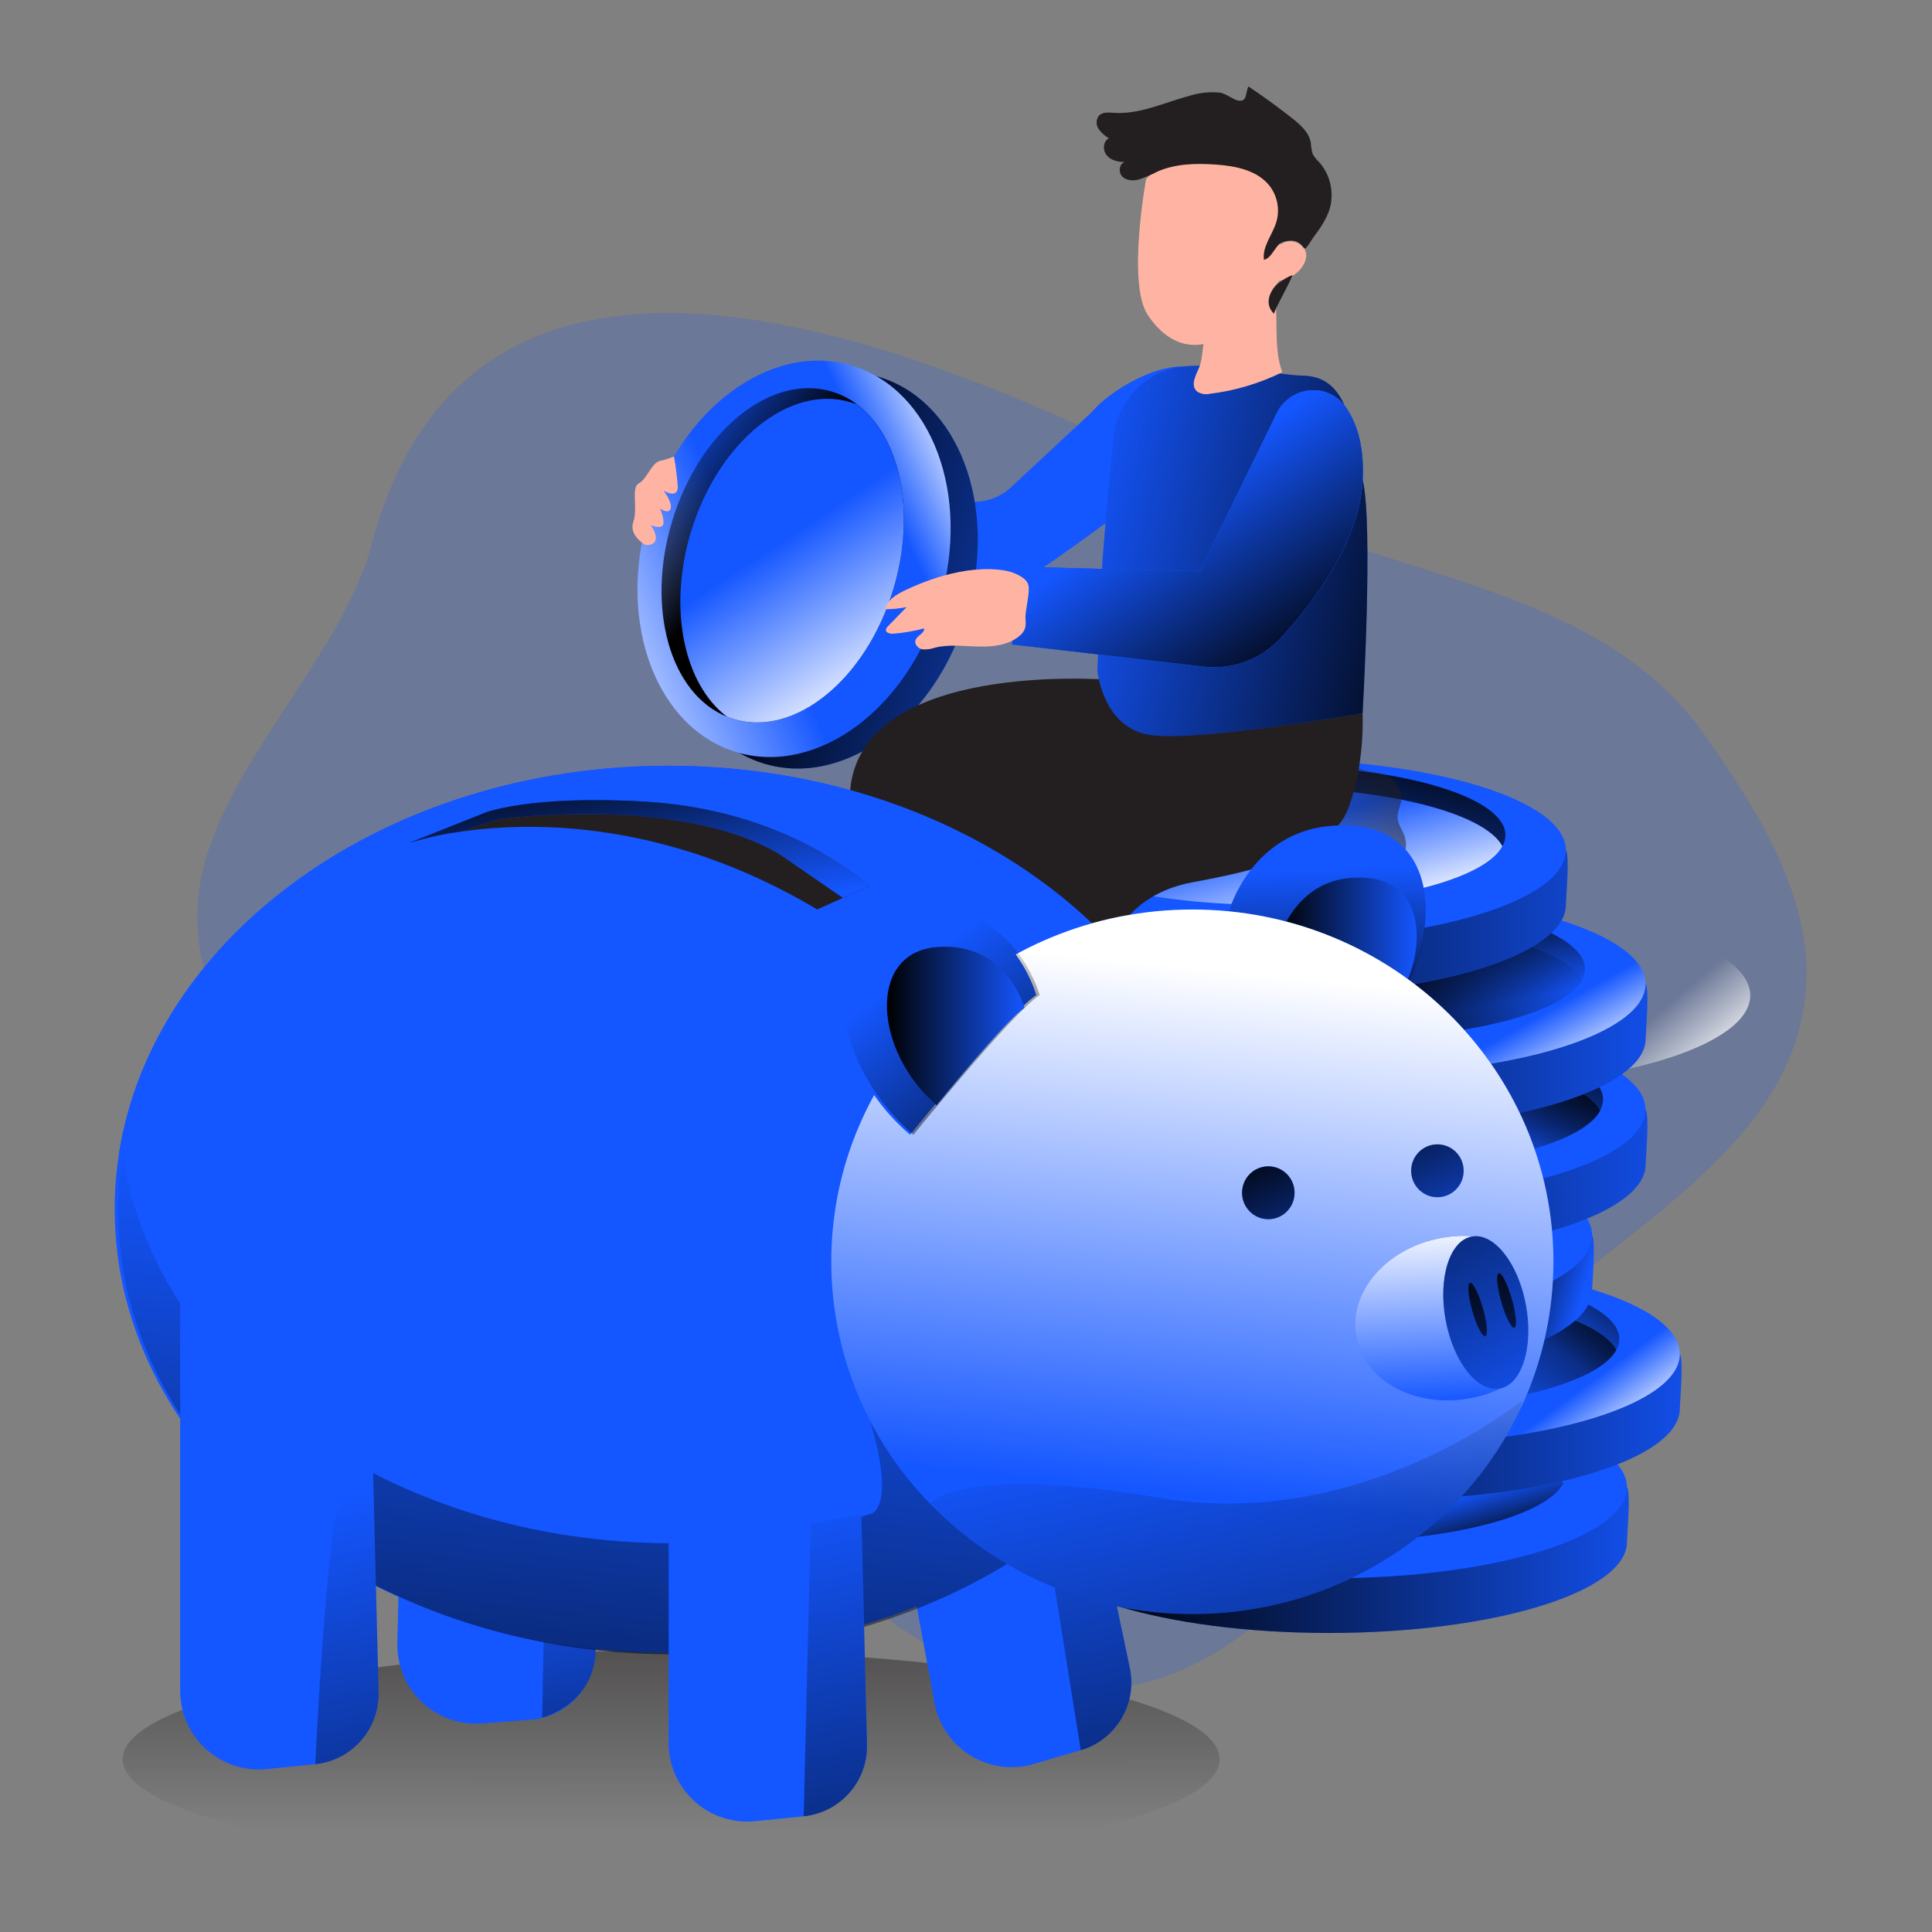 <svg width="500" height="500" viewBox="0 0 500 500" fill="none" xmlns="http://www.w3.org/2000/svg">
<rect x="0" y="0" width="500" height="500" fill="#808080" stroke="none"/>
<path opacity="0.18" d="M96.27 140.67C88.55 169.79 57.72 197.9 52.01 227.47C46.68 254.87 64.71 281.8 86.6 299.11C108.5 316.43 134.73 327.63 156.35 345.32C177.67 362.8 193.6 385.91 213.37 405.12C233.14 424.34 259.25 440.21 286.66 437.27C333.9 432.19 356.88 378.69 391.02 345.64C419.77 317.84 463.45 297.04 467.27 257.21C469.59 233.1 455.48 210.79 441.68 190.9C414.8 152.1 362.9 150.14 319.8 129.59C276 108.72 126.78 25.6 96.26 140.67H96.27Z" fill="#1456FF"/>
<path d="M282.55 106.69L261.65 126.14C258.76 128.84 254.86 130.18 250.92 129.83L214.69 126.62L212.43 148.95C212.43 148.95 253.03 155.29 258.83 153.58C264.62 151.87 300.48 124.69 300.48 124.69L305.77 94.88C298.16 94.85 287.23 101.18 282.55 106.68V106.69Z" fill="#1456FF"/>
<path d="M282.55 106.69L261.65 126.14C258.76 128.84 254.86 130.18 250.92 129.83L214.69 126.62L212.43 148.95C212.43 148.95 253.03 155.29 258.83 153.58C264.62 151.87 300.48 124.69 300.48 124.69L305.77 94.88C298.16 94.85 287.23 101.18 282.55 106.68V106.69Z" fill="#1456FF"/>
<path d="M421.06 399.04C421.06 412.05 386.54 422.61 343.96 422.61C301.38 422.61 266.86 412.05 266.86 399.04C266.86 397.79 266.25 386.09 266.86 384.89C272.62 373.61 305.48 375.46 343.96 375.46C382.44 375.46 413.87 374.15 421.06 384.89C422.09 386.43 421.06 397.41 421.06 399.04Z" fill="#1456FF"/>
<path d="M421.06 399.04C421.06 412.05 386.54 422.61 343.96 422.61C301.38 422.61 266.86 412.05 266.86 399.04C266.86 397.79 266.25 386.09 266.86 384.89C272.62 373.61 305.48 375.46 343.96 375.46C382.44 375.46 413.87 374.15 421.06 384.89C422.09 386.43 421.06 397.41 421.06 399.04Z" fill="url(#paint0_linear_611_22)"/>
<path d="M343.95 408.46C386.531 408.46 421.05 397.907 421.05 384.89C421.05 371.872 386.531 361.32 343.95 361.32C301.369 361.32 266.85 371.872 266.85 384.89C266.85 397.907 301.369 408.46 343.95 408.46Z" fill="#1456FF"/>
<path d="M404.61 383.87C399.98 392.47 374.57 399.03 343.95 399.03C313.33 399.03 287.95 392.47 283.29 383.87C287.92 375.27 313.33 368.69 343.95 368.69C374.57 368.69 399.96 375.27 404.61 383.87Z" fill="#1456FF"/>
<path d="M404.61 383.87C399.98 392.47 374.57 399.03 343.95 399.03C313.33 399.03 287.95 392.47 283.29 383.87C287.92 375.27 313.33 368.69 343.95 368.69C374.57 368.69 399.96 375.27 404.61 383.87Z" fill="url(#paint1_linear_611_22)"/>
<path d="M434.74 364.55C434.74 377.57 400.22 388.12 357.64 388.12C315.06 388.12 280.54 377.57 280.54 364.55C280.54 363.3 279.93 351.6 280.54 350.4C286.3 339.12 319.16 340.98 357.64 340.98C396.12 340.98 427.55 339.67 434.74 350.4C435.77 351.94 434.74 362.96 434.74 364.55Z" fill="#1456FF"/>
<path d="M434.74 364.55C434.74 377.57 400.22 388.12 357.64 388.12C315.06 388.12 280.54 377.57 280.54 364.55C280.54 363.3 279.93 351.6 280.54 350.4C286.3 339.12 319.16 340.98 357.64 340.98C396.12 340.98 427.55 339.67 434.74 350.4C435.77 351.94 434.74 362.96 434.74 364.55Z" fill="url(#paint2_linear_611_22)"/>
<path d="M357.64 373.97C400.221 373.97 434.74 363.417 434.74 350.4C434.74 337.383 400.221 326.83 357.64 326.83C315.059 326.83 280.54 337.383 280.54 350.4C280.54 363.417 315.059 373.97 357.64 373.97Z" fill="#1456FF"/>
<path d="M357.64 373.97C400.221 373.97 434.74 363.417 434.74 350.4C434.74 337.383 400.221 326.83 357.64 326.83C315.059 326.83 280.54 337.383 280.54 350.4C280.54 363.417 315.059 373.97 357.64 373.97Z" fill="url(#paint3_linear_611_22)"/>
<path d="M419.05 346.54C419.04 347.54 418.77 348.52 418.28 349.38C413.65 357.98 388.24 364.55 357.61 364.55C326.98 364.55 301.61 357.98 296.96 349.38C296.47 348.51 296.2 347.54 296.19 346.54C296.19 336.58 323.69 328.51 357.6 328.51C391.51 328.51 419.06 336.58 419.06 346.54H419.05Z" fill="url(#paint4_linear_611_22)"/>
<path d="M418.3 349.38C413.67 357.98 388.26 364.55 357.63 364.55C327 364.55 301.63 357.98 296.98 349.38C301.61 340.78 327.02 334.21 357.63 334.21C388.24 334.21 413.65 340.78 418.3 349.38Z" fill="url(#paint5_linear_611_22)"/>
<path d="M412.04 333.91C412.04 346.93 377.52 357.48 334.94 357.48C292.36 357.48 257.84 346.93 257.84 333.91C257.84 332.67 257.23 320.96 257.84 319.77C263.6 308.49 296.46 310.34 334.94 310.34C373.42 310.34 404.85 309.03 412.04 319.77C413.07 321.3 412.04 332.28 412.04 333.91Z" fill="#1456FF"/>
<path d="M412.04 333.91C412.04 346.93 377.52 357.48 334.94 357.48C292.36 357.48 257.84 346.93 257.84 333.91C257.84 332.67 257.23 320.96 257.84 319.77C263.6 308.49 296.46 310.34 334.94 310.34C373.42 310.34 404.85 309.03 412.04 319.77C413.07 321.3 412.04 332.28 412.04 333.91Z" fill="url(#paint6_linear_611_22)"/>
<path d="M334.95 343.33C377.531 343.33 412.05 332.777 412.05 319.76C412.05 306.743 377.531 296.19 334.95 296.19C292.369 296.19 257.85 306.743 257.85 319.76C257.85 332.777 292.369 343.33 334.95 343.33Z" fill="#1456FF"/>
<path d="M425.9 301.34C425.9 314.35 391.38 324.91 348.8 324.91C306.22 324.91 271.7 314.35 271.7 301.34C271.7 300.09 271.09 288.39 271.7 287.19C277.46 275.91 310.32 277.77 348.8 277.77C387.28 277.77 418.71 276.46 425.9 287.19C426.9 288.73 425.9 299.71 425.9 301.34Z" fill="#1456FF"/>
<path d="M425.9 301.34C425.9 314.35 391.38 324.91 348.8 324.91C306.22 324.91 271.7 314.35 271.7 301.34C271.7 300.09 271.09 288.39 271.7 287.19C277.46 275.91 310.32 277.77 348.8 277.77C387.28 277.77 418.71 276.46 425.9 287.19C426.9 288.73 425.9 299.71 425.9 301.34Z" fill="url(#paint7_linear_611_22)"/>
<path d="M348.76 310.76C391.341 310.76 425.86 300.207 425.86 287.19C425.86 274.173 391.341 263.62 348.76 263.62C306.179 263.62 271.66 274.173 271.66 287.19C271.66 300.207 306.179 310.76 348.76 310.76Z" fill="#1456FF"/>
<path d="M375.86 281.17C418.441 281.17 452.96 270.617 452.96 257.6C452.96 244.582 418.441 234.03 375.86 234.03C333.279 234.03 298.76 244.582 298.76 257.6C298.76 270.617 333.279 281.17 375.86 281.17Z" fill="url(#paint8_linear_611_22)"/>
<path d="M414.86 284.56C414.85 285.56 414.58 286.54 414.09 287.41C409.46 296.01 384.05 302.58 353.43 302.58C322.81 302.58 297.47 296.01 292.83 287.41C292.34 286.54 292.07 285.56 292.06 284.56C292.06 274.61 319.56 266.54 353.48 266.54C387.4 266.54 414.87 274.6 414.87 284.56H414.86Z" fill="url(#paint9_linear_611_22)"/>
<path d="M414.13 287.48C409.5 296.08 384.09 302.65 353.47 302.65C322.85 302.65 297.46 296.08 292.82 287.48C297.45 278.88 322.86 272.31 353.48 272.31C384.1 272.31 409.44 278.88 414.13 287.48Z" fill="url(#paint10_linear_611_22)"/>
<path d="M425.9 268.78C425.9 281.79 391.38 292.35 348.8 292.35C306.22 292.35 271.7 281.79 271.7 268.78C271.7 267.53 271.09 255.83 271.7 254.63C277.46 243.35 310.32 245.21 348.8 245.21C387.28 245.21 418.71 243.89 425.9 254.63C426.9 256.17 425.9 267.19 425.9 268.78Z" fill="#1456FF"/>
<path d="M425.9 268.78C425.9 281.79 391.38 292.35 348.8 292.35C306.22 292.35 271.7 281.79 271.7 268.78C271.7 267.53 271.09 255.83 271.7 254.63C277.46 243.35 310.32 245.21 348.8 245.21C387.28 245.21 418.71 243.89 425.9 254.63C426.9 256.17 425.9 267.19 425.9 268.78Z" fill="url(#paint11_linear_611_22)"/>
<path d="M348.76 278.2C391.341 278.2 425.86 267.647 425.86 254.63C425.86 241.613 391.341 231.06 348.76 231.06C306.179 231.06 271.66 241.613 271.66 254.63C271.66 267.647 306.179 278.2 348.76 278.2Z" fill="#1456FF"/>
<path d="M348.76 278.2C391.341 278.2 425.86 267.647 425.86 254.63C425.86 241.613 391.341 231.06 348.76 231.06C306.179 231.06 271.66 241.613 271.66 254.63C271.66 267.647 306.179 278.2 348.76 278.2Z" fill="url(#paint12_linear_611_22)"/>
<path d="M410.15 250.76C410.14 251.76 409.87 252.74 409.38 253.61C404.75 262.21 379.34 268.77 348.72 268.77C318.1 268.77 292.76 262.21 288.12 253.61C287.63 252.74 287.36 251.76 287.35 250.76C287.35 240.8 314.85 232.74 348.77 232.74C382.69 232.74 410.16 240.8 410.16 250.76H410.15Z" fill="url(#paint13_linear_611_22)"/>
<path d="M409.42 253.61C404.79 262.21 379.38 268.77 348.76 268.77C318.14 268.77 292.75 262.21 288.11 253.61C292.74 245.01 318.15 238.43 348.77 238.43C379.39 238.43 404.73 245.01 409.42 253.61Z" fill="url(#paint14_linear_611_22)"/>
<path d="M405.25 234.18C405.25 247.19 370.73 257.75 328.15 257.75C285.57 257.75 251.05 247.19 251.05 234.18C251.05 232.93 250.44 221.23 251.05 220.03C256.81 208.75 289.67 210.6 328.15 210.6C366.63 210.6 398.06 209.29 405.25 220.03C406.28 221.57 405.25 232.55 405.25 234.18Z" fill="#1456FF"/>
<path d="M405.25 234.18C405.25 247.19 370.73 257.75 328.15 257.75C285.57 257.75 251.05 247.19 251.05 234.18C251.05 232.93 250.44 221.23 251.05 220.03C256.81 208.75 289.67 210.6 328.15 210.6C366.63 210.6 398.06 209.29 405.25 220.03C406.28 221.57 405.25 232.55 405.25 234.18Z" fill="url(#paint15_linear_611_22)"/>
<path d="M328.15 243.6C370.731 243.6 405.25 233.047 405.25 220.03C405.25 207.013 370.731 196.46 328.15 196.46C285.569 196.46 251.05 207.013 251.05 220.03C251.05 233.047 285.569 243.6 328.15 243.6Z" fill="#1456FF"/>
<path d="M389.6 216.16C389.59 217.16 389.32 218.14 388.83 219.01C384.2 227.61 358.79 234.17 328.17 234.17C297.55 234.17 272.17 227.61 267.51 219.01C267.02 218.14 266.75 217.16 266.74 216.16C266.74 206.2 294.24 198.14 328.16 198.14C362.08 198.14 389.61 206.17 389.61 216.16H389.6Z" fill="url(#paint16_linear_611_22)"/>
<path d="M388.82 219.01C384.19 227.61 358.78 234.17 328.16 234.17C297.54 234.17 272.16 227.61 267.5 219.01C272.13 210.41 297.54 203.83 328.16 203.83C358.78 203.83 384.19 210.41 388.82 219.01Z" fill="#1456FF"/>
<path d="M388.82 219.01C384.19 227.61 358.78 234.17 328.16 234.17C297.54 234.17 272.16 227.61 267.5 219.01C272.13 210.41 297.54 203.83 328.16 203.83C358.78 203.83 384.19 210.41 388.82 219.01Z" fill="url(#paint17_linear_611_22)"/>
<path d="M358.57 200.55C360.99 201.75 362.96 204.28 362.67 206.98C362.51 208.52 361.61 210 361.68 211.57C361.74 213.26 362.9 214.7 363.46 216.29C364.77 219.98 362.69 224.25 359.39 226.39C357.7 227.41 355.88 228.21 353.98 228.75C343.74 232.04 333.16 234.15 322.44 235.01C316.76 235.47 310.99 235.58 305.49 237.09C301.99 238.05 298.65 239.55 295.15 240.52C294.3 240.82 293.39 240.91 292.5 240.77C290.74 240.36 289.7 238.34 289.9 236.53C290.22 234.73 291.14 233.09 292.53 231.9C295.36 229.14 299.03 227.47 302.35 225.3C306.6 222.53 310.26 218.97 314.14 215.69C317.52 212.83 321.09 210.18 324.64 207.53C328.99 204.29 333.38 201.02 338.26 198.65C343.13 196.28 351.99 197.88 351.14 197.88C351.36 199.92 356.86 199.7 358.58 200.57L358.57 200.55Z" fill="url(#paint18_linear_611_22)"/>
<path d="M183.43 132.03C181.3 133.06 179.02 134.49 178.52 136.82C180.38 136.83 182.24 136.64 184.06 136.26L179.22 141.26C178.92 141.49 178.73 141.83 178.67 142.2C178.67 143.01 179.77 143.25 180.58 143.18C183.28 142.97 185.95 142.51 188.56 141.81C188.75 143.08 186.79 143.59 186.36 144.81C185.97 145.88 187.01 147.01 188.11 147.23C189.24 147.32 190.37 147.17 191.44 146.78C195.06 145.91 198.85 146.42 202.58 146.52C206.3 146.62 210.3 146.19 213.18 143.81C213.85 143.3 214.37 142.62 214.68 141.84C214.88 141.03 214.92 140.19 214.8 139.37C214.65 137.05 216.21 132.19 215.44 130.26C214.71 128.44 211.39 127.17 209.66 126.88C199.01 125.1 187.35 130.19 183.44 132.05L183.43 132.03Z" fill="#FFB4A3"/>
<path d="M250.312 158.58C258.384 130.903 248.058 103.547 227.248 97.478C206.438 91.408 183.024 108.924 174.952 136.6C166.88 164.276 177.206 191.632 198.016 197.702C218.826 203.771 242.24 186.256 250.312 158.58Z" fill="#1456FF"/>
<path d="M250.312 158.58C258.384 130.903 248.058 103.547 227.248 97.478C206.438 91.408 183.024 108.924 174.952 136.6C166.88 164.276 177.206 191.632 198.016 197.702C218.826 203.771 242.24 186.256 250.312 158.58Z" fill="url(#paint19_linear_611_22)"/>
<path d="M243.211 155.774C251.385 128.127 241.125 100.723 220.295 94.565C199.464 88.407 175.952 105.826 167.779 133.473C159.605 161.119 169.866 188.523 190.696 194.681C211.526 200.84 235.038 183.42 243.211 155.774Z" fill="#1456FF"/>
<path d="M243.211 155.774C251.385 128.127 241.125 100.723 220.295 94.565C199.464 88.407 175.952 105.826 167.779 133.473C159.605 161.119 169.866 188.523 190.696 194.681C211.526 200.84 235.038 183.42 243.211 155.774Z" fill="url(#paint20_linear_611_22)"/>
<path d="M243.211 155.774C251.385 128.127 241.125 100.723 220.295 94.565C199.464 88.407 175.952 105.826 167.779 133.473C159.605 161.119 169.866 188.523 190.696 194.681C211.526 200.84 235.038 183.42 243.211 155.774Z" fill="url(#paint21_linear_611_22)"/>
<path d="M231.2 152.45C224.16 175.85 205.62 190.9 189.8 186.06C189.24 185.89 188.7 185.7 188.16 185.49C173.49 179.61 167.14 157.52 173.92 134.96C180.96 111.57 199.5 96.52 215.32 101.35C217.67 102.07 219.87 103.2 221.83 104.68C232.95 113.07 237.18 132.58 231.2 152.45Z" fill="url(#paint22_linear_611_22)"/>
<path d="M231.2 152.45C224.16 175.85 205.62 190.9 189.8 186.06C189.24 185.89 188.7 185.7 188.16 185.49C177.05 177.1 172.81 157.59 178.79 137.72C185.84 114.33 204.37 99.27 220.19 104.11C220.75 104.28 221.29 104.47 221.83 104.68C232.95 113.07 237.18 132.58 231.2 152.45Z" fill="#1456FF"/>
<path d="M231.2 152.45C224.16 175.85 205.62 190.9 189.8 186.06C189.24 185.89 188.7 185.7 188.16 185.49C177.05 177.1 172.81 157.59 178.79 137.72C185.84 114.33 204.37 99.27 220.19 104.11C220.75 104.28 221.29 104.47 221.83 104.68C232.95 113.07 237.18 132.58 231.2 152.45Z" fill="url(#paint23_linear_611_22)"/>
<path d="M174.42 118.13C174.87 120.63 175.19 123.16 175.39 125.69C175.63 129.41 171.71 126.96 171.71 126.96C171.71 126.96 174.03 129.93 173.56 131.59C173.09 133.25 170.79 131.59 170.79 131.59C170.79 131.59 171.93 134.05 171.66 135.6C171.39 137.15 168.33 135.89 168.33 135.89C168.33 135.89 170.01 137.87 169.67 139.64C169.34 141.42 166.99 141.01 166.99 141.01C166.99 141.01 162.66 138.57 163.9 135.08C165.14 131.59 163.26 126.15 165.31 125.12C167.36 124.09 168.66 119.71 170.84 119.26C172.07 119.01 173.27 118.63 174.42 118.13Z" fill="#FFB4A3"/>
<path d="M287.35 175.95C287.35 175.95 221.81 170.44 219.95 205.44L214.96 213.62L251.04 234.18C251.04 234.18 248.04 225.58 256.25 221.39C264.47 217.2 297.63 215.16 302.77 205.44C307.91 195.72 287.34 175.95 287.34 175.95H287.35Z" fill="#231F20"/>
<path d="M298.67 184.59C298.67 184.59 256.75 201.1 253.18 219.01C249.61 236.91 251.05 234.19 251.05 234.19L266.5 245.1L289.14 241.28C289.14 241.28 293.77 231.07 308.56 228.34C323.34 225.61 344.3 221.13 348.84 209.45C353.37 197.76 352.62 184.6 352.62 184.6H298.68L298.67 184.59Z" fill="#231F20"/>
<path d="M285.28 145.51L284 173.46C284 173.46 285.31 188.73 298.15 190.28C310.99 191.83 352.64 184.58 352.64 184.58C352.64 184.58 355.47 135.43 352.64 124.17C349.81 112.91 349.86 97.48 337.27 97.22C330.96 97.09 314.45 93.71 305.77 94.9C296.43 96.18 289.18 103.68 288.21 113.06C287.35 121.14 286.3 132.13 285.29 145.51H285.28Z" fill="#1456FF"/>
<path d="M285.28 145.51L284 173.46C284 173.46 285.31 188.73 298.15 190.28C310.99 191.83 352.64 184.58 352.64 184.58C352.64 184.58 355.47 135.43 352.64 124.17C349.81 112.91 349.86 97.48 337.27 97.22C330.96 97.09 314.45 93.71 305.77 94.9C296.43 96.18 289.18 103.68 288.21 113.06C287.35 121.14 286.3 132.13 285.29 145.51H285.28Z" fill="url(#paint24_linear_611_22)"/>
<path d="M330.43 106.92C333.87 99.87 343.64 98.86 348.19 105.24C351.04 109.25 353.1 115.23 352.65 124.17C351.83 140.27 340 155.84 331.54 165.03C326.68 170.33 319.66 173.12 312.49 172.62L261.92 166.78L264.24 146.7L310.48 147.86L330.44 106.92H330.43Z" fill="#1456FF"/>
<path d="M330.43 106.92C333.87 99.87 343.64 98.86 348.19 105.24C351.04 109.25 353.1 115.23 352.65 124.17C351.83 140.27 340 155.84 331.54 165.03C326.68 170.33 319.66 173.12 312.49 172.62L261.92 166.78L264.24 146.7L310.48 147.86L330.44 106.92H330.43Z" fill="#1456FF"/>
<path d="M330.43 106.92C333.87 99.87 343.64 98.86 348.19 105.24C351.04 109.25 353.1 115.23 352.65 124.17C351.83 140.27 340 155.84 331.54 165.03C326.68 170.33 319.66 173.12 312.49 172.62L261.92 166.78L264.24 146.7L310.48 147.86L330.44 106.92H330.43Z" fill="#1456FF"/>
<path d="M330.43 106.92C333.87 99.87 343.64 98.86 348.19 105.24C351.04 109.25 353.1 115.23 352.65 124.17C351.83 140.27 340 155.84 331.54 165.03C326.68 170.33 319.66 173.12 312.49 172.62L261.92 166.78L264.24 146.7L310.48 147.86L330.44 106.92H330.43Z" fill="url(#paint25_linear_611_22)"/>
<path d="M234 152.88C231.87 153.91 229.6 155.34 229.09 157.67C230.95 157.68 232.81 157.49 234.63 157.11L229.81 162.07C229.52 162.31 229.33 162.65 229.27 163.02C229.27 163.79 230.37 164.06 231.17 164C233.87 163.79 236.54 163.33 239.15 162.63C239.34 163.9 237.38 164.41 236.95 165.63C236.56 166.7 237.6 167.83 238.7 168.05C239.83 168.13 240.96 167.98 242.03 167.6C245.65 166.72 249.44 167.24 253.17 167.33C256.89 167.42 260.89 167.01 263.78 164.62C264.45 164.12 264.97 163.43 265.27 162.65C265.47 161.84 265.51 161 265.39 160.18C265.24 157.86 266.8 153 266.03 151.07C265.31 149.25 261.98 147.98 260.25 147.69C249.58 145.84 237.92 150.97 234.01 152.89L234 152.88Z" fill="#FFB4A3"/>
<path d="M310 101.46C310.95 101.99 312.07 102.15 313.14 101.91C319.64 101.11 325.97 99.22 331.85 96.33C329.76 90.61 330.65 84.29 330.14 78.21C329.96 76.17 329.37 73.82 327.54 72.98C326.19 72.37 324.61 72.8 323.25 73.39C317.76 75.91 313.65 80.71 312 86.52C311.23 89.07 311.33 91.76 310.63 94.32C310.04 96.3 307.55 99.7 309.99 101.46H310Z" fill="#FFB4A3"/>
<path d="M296.61 46.34C296.61 46.34 291.64 73.31 297.02 81.47C302.4 89.63 310.15 91.77 317.87 86.03C322.84 82.18 327.28 77.69 331.06 72.67C331.06 72.67 335.95 71.99 337.69 67.8C339.43 63.61 334.5 61.28 331.85 63.03C329.2 64.78 336.72 51.39 333.45 49.83C330.18 48.27 314.37 25.19 296.61 46.35V46.34Z" fill="#FFB4A3"/>
<path d="M315.72 23.96C313.08 23.71 310.41 23.99 307.88 24.78C301.36 26.53 294.97 29.66 288.24 29.2C286.91 29.11 285.38 28.95 284.44 29.9C283.64 30.89 283.58 32.28 284.29 33.33C284.99 34.34 285.91 35.18 286.99 35.79C285.45 36.52 285.32 38.93 286.44 40.23C287.56 41.54 289.42 41.94 291.14 41.93C289.64 42.27 289.36 44.58 290.44 45.68C291.52 46.78 293.28 46.85 294.77 46.45C296.47 45.87 298.12 45.17 299.71 44.33C304.34 42.35 309.52 42.24 314.53 42.58C319.77 42.94 325.54 44.06 328.7 48.27C330.63 50.9 331.23 54.27 330.33 57.41C329.33 60.76 326.62 63.78 327.11 67.25C329.43 66.69 330.01 63.03 332.37 62.51C334.23 62.09 335.84 61.95 337.44 64.2C337.93 64.88 339.25 62.31 339.76 61.64C341.54 59.23 343.34 56.75 344.17 53.87C345.31 49.66 344.25 45.16 341.35 41.91C340.69 41.31 340.13 40.59 339.7 39.8C339.45 38.89 339.3 37.96 339.26 37.01C338.8 34.26 336.51 32.24 334.32 30.53C330.67 27.66 326.92 24.93 323.07 22.36C322.23 24.45 322.76 26.15 320.75 26.07C319.39 26.02 317.34 24.19 315.7 23.97L315.72 23.96Z" fill="#231F20"/>
<path d="M329.75 81.22C328.57 80.18 328.06 78.58 328.43 77.05C328.81 75.55 329.68 74.23 330.9 73.28C331.98 72.42 333.17 71.71 334.45 71.19C334.4 72.2 329.36 80.94 329.75 81.22Z" fill="#231F20"/>
<path d="M331.13 67.1C331.18 66.52 331.38 65.96 331.72 65.49C331.93 65.29 332.17 65.14 332.44 65.04C332.87 64.82 333.35 64.71 333.84 64.72C334.34 64.74 334.8 65.04 335.01 65.49C335.1 65.74 335.13 66 335.1 66.26C334.92 68.44 333.41 70.29 331.31 70.89C331.12 70.95 330.91 70.95 330.72 70.89C330.49 70.78 330.32 70.59 330.23 70.35C329.92 69.78 329.9 69.1 330.18 68.52C330.54 67.99 330.97 67.79 331.12 67.1H331.13Z" fill="#FFB4A3"/>
<path d="M173.7 483.45C252.091 483.45 315.64 470.843 315.64 455.29C315.64 439.738 252.091 427.13 173.7 427.13C95.309 427.13 31.76 439.738 31.76 455.29C31.76 470.843 95.309 483.45 173.7 483.45Z" fill="url(#paint26_linear_611_22)"/>
<path d="M279.7 452.95L267.47 456.53C256.72 459.66 245.47 453.48 242.34 442.73C242.14 442.05 241.98 441.36 241.85 440.67L232.42 389.66L279.76 371.59L292.4 431.62C294.39 440.96 288.86 450.25 279.71 452.97L279.7 452.95Z" fill="#1456FF"/>
<path d="M279.7 452.95L267.74 378.2L280.15 373.43L292.39 431.6C294.38 440.94 288.85 450.24 279.7 452.96V452.95Z" fill="url(#paint27_linear_611_22)"/>
<path d="M137.35 445.06L124.68 446.03C113.47 446.85 103.71 438.42 102.89 427.21C102.84 426.53 102.83 425.86 102.84 425.18L104.04 373.31L154.03 365.44L154.14 426.8C154.19 436.34 146.87 444.31 137.36 445.07L137.35 445.06Z" fill="#1456FF"/>
<path d="M141.08 405.71L140.31 444.51C140.31 444.51 153.96 441.17 154.17 426.8C154.36 413.82 154.74 394.7 154.74 394.7L141.08 405.71Z" fill="url(#paint28_linear_611_22)"/>
<path d="M315.24 298.63C306.41 355.27 246.1 399.1 173.03 399.1C99.96 399.1 39.61 355.28 30.78 298.63C39.61 242 99.91 198.18 173.03 198.18C246.15 198.18 306.41 242 315.24 298.63Z" fill="#1456FF"/>
<path d="M315.27 298.63C308.37 342.89 270.07 379.31 218.77 393.13C270.03 379.3 308.36 342.88 315.24 298.63C306.41 242 246.15 198.18 173.03 198.18C99.91 198.18 39.61 242 30.79 298.63C30.05 303.39 29.68 308.19 29.69 313C29.69 376.41 93.91 427.83 173.05 427.83C252.19 427.83 316.37 376.41 316.37 313C316.37 308.19 316.01 303.38 315.28 298.63H315.27ZM40.93 328.98C55.79 357.12 84.26 379.54 119.71 390.93C84.24 379.51 55.78 357.09 40.93 328.98ZM124.26 392.31C125.8 392.75 127.33 393.17 128.85 393.58C127.31 393.14 125.78 392.72 124.26 392.31ZM209.4 395.4C210.94 395.07 212.54 394.72 214.1 394.34C212.55 394.7 210.98 395.05 209.4 395.4Z" fill="#1456FF"/>
<path d="M317.85 236.35C317.85 236.35 324.46 211.56 350.52 213.76C376.58 215.96 373.61 252.73 350.52 272.46C350.52 272.49 325.03 241.01 317.85 236.35Z" fill="#1456FF"/>
<path d="M317.85 236.57C317.85 236.57 324.46 211.78 350.52 213.98C376.58 216.18 373.61 252.95 350.52 272.68C350.52 272.71 325.03 241.23 317.85 236.57Z" fill="url(#paint29_linear_611_22)"/>
<path d="M331.05 242.94C331.05 242.94 335.68 225.66 353.81 227.2C371.94 228.74 369.9 254.36 353.81 268.13C353.81 268.11 336.05 246.18 331.05 242.94Z" fill="#1456FF"/>
<path d="M331.05 242.94C331.05 242.94 335.68 225.66 353.81 227.2C371.94 228.74 369.9 254.36 353.81 268.13C353.81 268.11 336.05 246.18 331.05 242.94Z" fill="url(#paint30_linear_611_22)"/>
<path d="M317.28 313.3C317.28 376.71 253.11 428.13 173.96 428.13C94.81 428.13 30.61 376.71 30.61 313.3C30.61 308.49 30.98 303.69 31.71 298.93C40.54 355.53 100.83 399.39 173.96 399.39C191.52 399.44 208.99 396.83 225.78 391.67C232.38 387.04 223.8 363.28 223.61 362.75L236.08 369.23L248.02 382.92C284.71 365.16 310.64 334.59 316.2 298.95C316.93 303.7 317.3 308.5 317.29 313.3H317.28Z" fill="url(#paint31_linear_611_22)"/>
<path d="M402.02 326.54C402.03 339.5 399.21 352.31 393.76 364.07C379.09 395.74 346.48 417.71 308.58 417.71C283 417.79 258.48 407.48 240.66 389.13C224.3 372.39 215.14 349.92 215.13 326.52C215.13 276.16 256.98 235.38 308.58 235.38C360.18 235.38 402.03 276.18 402.03 326.54H402.02Z" fill="#1456FF"/>
<path d="M402.02 326.54C402.03 339.5 399.21 352.31 393.76 364.07C379.09 395.74 346.48 417.71 308.58 417.71C283 417.79 258.48 407.48 240.66 389.13C224.3 372.39 215.14 349.92 215.13 326.52C215.13 276.16 256.98 235.38 308.58 235.38C360.18 235.38 402.03 276.18 402.03 326.54H402.02Z" fill="url(#paint32_linear_611_22)"/>
<path d="M328.24 315.53C331.99 315.53 335.03 312.468 335.03 308.69C335.03 304.912 331.99 301.85 328.24 301.85C324.49 301.85 321.45 304.912 321.45 308.69C321.45 312.468 324.49 315.53 328.24 315.53Z" fill="#1456FF"/>
<path d="M372 309.84C375.75 309.84 378.79 306.778 378.79 303C378.79 299.223 375.75 296.16 372 296.16C368.25 296.16 365.21 299.223 365.21 303C365.21 306.778 368.25 309.84 372 309.84Z" fill="#1456FF"/>
<path d="M328.24 315.53C331.99 315.53 335.03 312.468 335.03 308.69C335.03 304.912 331.99 301.85 328.24 301.85C324.49 301.85 321.45 304.912 321.45 308.69C321.45 312.468 324.49 315.53 328.24 315.53Z" fill="url(#paint33_linear_611_22)"/>
<path d="M372 309.84C375.75 309.84 378.79 306.778 378.79 303C378.79 299.223 375.75 296.16 372 296.16C368.25 296.16 365.21 299.223 365.21 303C365.21 306.778 368.25 309.84 372 309.84Z" fill="url(#paint34_linear_611_22)"/>
<path d="M381.42 319.96L388.66 359.17C386.07 360.44 383.32 361.35 380.49 361.87C366.31 364.5 353.09 357.4 350.98 345.97C348.86 334.54 358.64 323.09 372.82 320.43C375.65 319.88 378.54 319.72 381.42 319.96Z" fill="#1456FF"/>
<path d="M381.42 319.96L388.66 359.17C386.07 360.44 383.32 361.35 380.49 361.87C366.31 364.5 353.09 357.4 350.98 345.97C348.86 334.54 358.64 323.09 372.82 320.43C375.65 319.88 378.54 319.72 381.42 319.96Z" fill="url(#paint35_linear_611_22)"/>
<path d="M388.133 359.36C393.875 358.306 396.911 348.644 394.916 337.78C392.92 326.916 386.647 318.964 380.906 320.019C375.164 321.074 372.128 330.736 374.124 341.6C376.119 352.463 382.392 360.415 388.133 359.36Z" fill="#1456FF"/>
<path d="M388.133 359.36C393.875 358.306 396.911 348.644 394.916 337.78C392.92 326.916 386.647 318.964 380.906 320.019C375.164 321.074 372.128 330.736 374.124 341.6C376.119 352.463 382.392 360.415 388.133 359.36Z" fill="url(#paint36_linear_611_22)"/>
<path d="M383.77 338.52C384.86 342.34 385.14 345.6 384.39 345.82C383.64 346.04 382.14 343.12 381.05 339.31C379.96 335.5 379.68 332.24 380.43 332.02C381.18 331.8 382.68 334.72 383.77 338.52Z" fill="url(#paint37_linear_611_22)"/>
<path d="M391.26 336.18C392.38 340.04 392.67 343.41 391.92 343.63C391.17 343.85 389.66 340.86 388.54 336.96C387.43 333.06 387.13 329.72 387.88 329.51C388.63 329.3 390.14 332.28 391.26 336.18Z" fill="url(#paint38_linear_611_22)"/>
<path d="M393.88 362.43L393.76 364.07C379.09 395.74 346.48 417.71 308.58 417.71C283 417.79 258.48 407.48 240.66 389.13C240.66 389.13 247.8 378.83 300.21 387.66C352.61 396.5 393.89 362.43 393.89 362.43H393.88Z" fill="url(#paint39_linear_611_22)"/>
<path d="M268.18 257.54C268.18 257.54 261.58 232.75 235.51 234.96C209.44 237.17 212.42 273.93 235.51 293.66C235.51 293.69 261 262.21 268.18 257.54Z" fill="#1456FF"/>
<path d="M269.05 257.54C269.05 257.54 262.45 232.75 236.38 234.96C210.31 237.17 213.29 273.93 236.38 293.66C236.38 293.69 261.87 262.21 269.05 257.54Z" fill="url(#paint40_linear_611_22)"/>
<path d="M265.14 260.83C265.14 260.83 260.51 243.56 242.38 245.1C224.25 246.64 226.29 272.25 242.38 286.03C242.38 286.01 260.14 264.1 265.14 260.83Z" fill="#1456FF"/>
<path d="M265.14 260.83C265.14 260.83 260.51 243.56 242.38 245.1C224.25 246.64 226.29 272.25 242.38 286.03C242.38 286.01 260.14 264.1 265.14 260.83Z" fill="url(#paint41_linear_611_22)"/>
<path d="M224.79 229.4L218.14 232.38L211.49 235.36C172.6 212.19 137.78 212.59 119.49 215.19C114.94 215.78 110.45 216.75 106.07 218.1L125.46 210.38C125.46 210.38 136.67 205.75 166.73 207.45C204.85 209.64 224.79 229.39 224.79 229.39V229.4Z" fill="#231F20"/>
<path d="M224.79 229.4L218.14 232.38L201.92 221.2C176.02 205.47 128.8 212.05 128.8 212.05L119.45 215.19C114.9 215.78 110.41 216.75 106.03 218.1L125.42 210.38C125.42 210.38 136.63 205.75 166.69 207.45C204.84 209.64 224.79 229.39 224.79 229.39V229.4Z" fill="#1456FF"/>
<path d="M224.79 229.4L218.14 232.38L201.92 221.2C176.02 205.47 128.8 212.05 128.8 212.05L119.45 215.19C114.9 215.78 110.41 216.75 106.03 218.1L125.42 210.38C125.42 210.38 136.63 205.75 166.69 207.45C204.84 209.64 224.79 229.39 224.79 229.39V229.4Z" fill="url(#paint42_linear_611_22)"/>
<path d="M208 470.06L195.32 471.33C184.14 472.4 174.2 464.2 173.13 453.02C173.07 452.36 173.04 451.69 173.04 451.03V399.1L222.86 390.06L224.4 451.4C224.67 460.95 217.51 469.09 208 470.05V470.06Z" fill="#1456FF"/>
<path d="M81.6 456.57L68.93 457.84C57.74 458.92 47.8 450.73 46.72 439.54C46.66 438.87 46.63 438.19 46.63 437.51V336.58L96.45 376.59L96.57 381.42L97.97 437.89C98.25 447.44 91.12 455.59 81.62 456.58L81.6 456.57Z" fill="#1456FF"/>
<path d="M81.6 456.57C81.6 456.57 84.53 393.24 88.55 386.22C92.57 379.21 96.57 381.4 96.57 381.4L97.97 437.87C98.25 447.43 91.11 455.58 81.6 456.56V456.57Z" fill="url(#paint43_linear_611_22)"/>
<path d="M208 470.06L209.81 394.37L222.88 391.96L224.36 451.43C224.62 460.96 217.49 469.08 208.01 470.06H208Z" fill="url(#paint44_linear_611_22)"/>
<defs>
<linearGradient id="paint0_linear_611_22" x1="281.92" y1="398.98" x2="436.85" y2="398.98" gradientUnits="userSpaceOnUse">
<stop/>
<stop offset="1" stop-opacity="0"/>
</linearGradient>
<linearGradient id="paint1_linear_611_22" x1="351.62" y1="410.43" x2="346.5" y2="392.72" gradientUnits="userSpaceOnUse">
<stop/>
<stop offset="0.84" stop-opacity="0"/>
</linearGradient>
<linearGradient id="paint2_linear_611_22" x1="295.43" y1="364.5" x2="450.37" y2="364.5" gradientUnits="userSpaceOnUse">
<stop/>
<stop offset="1" stop-opacity="0"/>
</linearGradient>
<linearGradient id="paint3_linear_611_22" x1="374.82" y1="373.75" x2="391.03" y2="395.77" gradientUnits="userSpaceOnUse">
<stop offset="0.32" stop-color="white" stop-opacity="0"/>
<stop offset="1" stop-color="white"/>
</linearGradient>
<linearGradient id="paint4_linear_611_22" x1="390.1" y1="302.82" x2="372.38" y2="326.67" gradientUnits="userSpaceOnUse">
<stop/>
<stop offset="1" stop-opacity="0"/>
</linearGradient>
<linearGradient id="paint5_linear_611_22" x1="397.02" y1="304.83" x2="354.15" y2="353.34" gradientUnits="userSpaceOnUse">
<stop/>
<stop offset="0.84" stop-opacity="0"/>
</linearGradient>
<linearGradient id="paint6_linear_611_22" x1="384.32" y1="344.72" x2="405.11" y2="350.78" gradientUnits="userSpaceOnUse">
<stop/>
<stop offset="1" stop-opacity="0"/>
</linearGradient>
<linearGradient id="paint7_linear_611_22" x1="290.18" y1="301.29" x2="445.1" y2="301.29" gradientUnits="userSpaceOnUse">
<stop/>
<stop offset="1" stop-opacity="0"/>
</linearGradient>
<linearGradient id="paint8_linear_611_22" x1="393.35" y1="278.4" x2="414.45" y2="303.48" gradientUnits="userSpaceOnUse">
<stop offset="0.32" stop-color="white" stop-opacity="0"/>
<stop offset="1" stop-color="white"/>
</linearGradient>
<linearGradient id="paint9_linear_611_22" x1="365.58" y1="250.95" x2="352.64" y2="286.83" gradientUnits="userSpaceOnUse">
<stop/>
<stop offset="1" stop-opacity="0"/>
</linearGradient>
<linearGradient id="paint10_linear_611_22" x1="373.18" y1="250.81" x2="357.6" y2="279.82" gradientUnits="userSpaceOnUse">
<stop/>
<stop offset="1" stop-opacity="0"/>
</linearGradient>
<linearGradient id="paint11_linear_611_22" x1="286.12" y1="268.73" x2="441.04" y2="268.73" gradientUnits="userSpaceOnUse">
<stop/>
<stop offset="1" stop-opacity="0"/>
</linearGradient>
<linearGradient id="paint12_linear_611_22" x1="359.58" y1="273.95" x2="373.63" y2="299.06" gradientUnits="userSpaceOnUse">
<stop offset="0.32" stop-color="white" stop-opacity="0"/>
<stop offset="1" stop-color="white"/>
</linearGradient>
<linearGradient id="paint13_linear_611_22" x1="347" y1="241.44" x2="352.59" y2="271.25" gradientUnits="userSpaceOnUse">
<stop/>
<stop offset="0.84" stop-opacity="0"/>
</linearGradient>
<linearGradient id="paint14_linear_611_22" x1="347.7" y1="253.76" x2="410.59" y2="245.18" gradientUnits="userSpaceOnUse">
<stop/>
<stop offset="1" stop-opacity="0"/>
</linearGradient>
<linearGradient id="paint15_linear_611_22" x1="283.13" y1="234.12" x2="438.07" y2="234.12" gradientUnits="userSpaceOnUse">
<stop/>
<stop offset="1" stop-opacity="0"/>
</linearGradient>
<linearGradient id="paint16_linear_611_22" x1="337.14" y1="182.87" x2="322.7" y2="236.44" gradientUnits="userSpaceOnUse">
<stop/>
<stop offset="1" stop-opacity="0"/>
</linearGradient>
<linearGradient id="paint17_linear_611_22" x1="323.44" y1="202.01" x2="335.09" y2="243.94" gradientUnits="userSpaceOnUse">
<stop offset="0.32" stop-color="white" stop-opacity="0"/>
<stop offset="1" stop-color="white"/>
</linearGradient>
<linearGradient id="paint18_linear_611_22" x1="325.28" y1="219.09" x2="399.26" y2="219.09" gradientUnits="userSpaceOnUse">
<stop stop-color="#231F20" stop-opacity="0"/>
<stop offset="1" stop-color="#231F20"/>
</linearGradient>
<linearGradient id="paint19_linear_611_22" x1="194.577" y1="142.989" x2="297.867" y2="169.289" gradientUnits="userSpaceOnUse">
<stop/>
<stop offset="1" stop-opacity="0"/>
</linearGradient>
<linearGradient id="paint20_linear_611_22" x1="272.723" y1="114.899" x2="31.039" y2="221.724" gradientUnits="userSpaceOnUse">
<stop offset="0.32" stop-color="white" stop-opacity="0"/>
<stop offset="0.54" stop-color="white"/>
</linearGradient>
<linearGradient id="paint21_linear_611_22" x1="196.658" y1="148.741" x2="304.663" y2="98.346" gradientUnits="userSpaceOnUse">
<stop offset="0.32" stop-color="white" stop-opacity="0"/>
<stop offset="0.54" stop-color="white"/>
</linearGradient>
<linearGradient id="paint22_linear_611_22" x1="194.98" y1="137.99" x2="165.25" y2="115.57" gradientUnits="userSpaceOnUse">
<stop/>
<stop offset="1" stop-opacity="0"/>
</linearGradient>
<linearGradient id="paint23_linear_611_22" x1="189.1" y1="120.93" x2="228.78" y2="181.22" gradientUnits="userSpaceOnUse">
<stop offset="0.32" stop-color="white" stop-opacity="0"/>
<stop offset="1" stop-color="white"/>
</linearGradient>
<linearGradient id="paint24_linear_611_22" x1="380.14" y1="157.36" x2="276.66" y2="134.66" gradientUnits="userSpaceOnUse">
<stop/>
<stop offset="1" stop-opacity="0"/>
</linearGradient>
<linearGradient id="paint25_linear_611_22" x1="334.15" y1="177.38" x2="300.36" y2="129.33" gradientUnits="userSpaceOnUse">
<stop/>
<stop offset="1" stop-opacity="0"/>
</linearGradient>
<linearGradient id="paint26_linear_611_22" x1="173.71" y1="473.37" x2="173.66" y2="379.01" gradientUnits="userSpaceOnUse">
<stop stop-color="#231F20" stop-opacity="0"/>
<stop offset="1" stop-color="#231F20"/>
</linearGradient>
<linearGradient id="paint27_linear_611_22" x1="307.9" y1="547.31" x2="270.92" y2="369.59" gradientUnits="userSpaceOnUse">
<stop/>
<stop offset="1" stop-opacity="0"/>
</linearGradient>
<linearGradient id="paint28_linear_611_22" x1="167.25" y1="514.4" x2="143.5" y2="400.27" gradientUnits="userSpaceOnUse">
<stop/>
<stop offset="1" stop-opacity="0"/>
</linearGradient>
<linearGradient id="paint29_linear_611_22" x1="344.79" y1="276.03" x2="343.05" y2="225.14" gradientUnits="userSpaceOnUse">
<stop/>
<stop offset="1" stop-opacity="0"/>
</linearGradient>
<linearGradient id="paint30_linear_611_22" x1="331.05" y1="247.62" x2="366.65" y2="247.62" gradientUnits="userSpaceOnUse">
<stop/>
<stop offset="1" stop-opacity="0"/>
</linearGradient>
<linearGradient id="paint31_linear_611_22" x1="152.25" y1="521.99" x2="174.16" y2="311.18" gradientUnits="userSpaceOnUse">
<stop/>
<stop offset="0.07" stop-opacity="0.84"/>
<stop offset="1" stop-opacity="0"/>
</linearGradient>
<linearGradient id="paint32_linear_611_22" x1="302.61" y1="386.49" x2="327.57" y2="135.75" gradientUnits="userSpaceOnUse">
<stop stop-color="white" stop-opacity="0"/>
<stop offset="0.54" stop-color="white"/>
</linearGradient>
<linearGradient id="paint33_linear_611_22" x1="322.46" y1="296.13" x2="344.17" y2="343.33" gradientUnits="userSpaceOnUse">
<stop/>
<stop offset="1" stop-opacity="0"/>
</linearGradient>
<linearGradient id="paint34_linear_611_22" x1="360.74" y1="278.53" x2="382.44" y2="325.72" gradientUnits="userSpaceOnUse">
<stop/>
<stop offset="1" stop-opacity="0"/>
</linearGradient>
<linearGradient id="paint35_linear_611_22" x1="370.17" y1="363.18" x2="367.35" y2="293.96" gradientUnits="userSpaceOnUse">
<stop stop-color="white" stop-opacity="0"/>
<stop offset="0.67" stop-color="white"/>
</linearGradient>
<linearGradient id="paint36_linear_611_22" x1="344.974" y1="277.071" x2="401.604" y2="366.741" gradientUnits="userSpaceOnUse">
<stop/>
<stop offset="1" stop-opacity="0"/>
</linearGradient>
<linearGradient id="paint37_linear_611_22" x1="377.23" y1="314.97" x2="396.1" y2="402.14" gradientUnits="userSpaceOnUse">
<stop/>
<stop offset="1" stop-opacity="0"/>
</linearGradient>
<linearGradient id="paint38_linear_611_22" x1="384.87" y1="313.32" x2="403.74" y2="400.49" gradientUnits="userSpaceOnUse">
<stop/>
<stop offset="1" stop-opacity="0"/>
</linearGradient>
<linearGradient id="paint39_linear_611_22" x1="351.46" y1="540.06" x2="314.47" y2="362.34" gradientUnits="userSpaceOnUse">
<stop/>
<stop offset="1" stop-opacity="0"/>
</linearGradient>
<linearGradient id="paint40_linear_611_22" x1="280.83" y1="311.46" x2="235.16" y2="251.87" gradientUnits="userSpaceOnUse">
<stop/>
<stop offset="1" stop-opacity="0"/>
</linearGradient>
<linearGradient id="paint41_linear_611_22" x1="229.54" y1="265.52" x2="265.14" y2="265.52" gradientUnits="userSpaceOnUse">
<stop/>
<stop offset="1" stop-opacity="0"/>
</linearGradient>
<linearGradient id="paint42_linear_611_22" x1="159.36" y1="191.19" x2="168.35" y2="239.65" gradientUnits="userSpaceOnUse">
<stop/>
<stop offset="1" stop-opacity="0"/>
</linearGradient>
<linearGradient id="paint43_linear_611_22" x1="119.75" y1="566.31" x2="82.76" y2="388.59" gradientUnits="userSpaceOnUse">
<stop/>
<stop offset="1" stop-opacity="0"/>
</linearGradient>
<linearGradient id="paint44_linear_611_22" x1="243.26" y1="564.69" x2="206.27" y2="386.97" gradientUnits="userSpaceOnUse">
<stop/>
<stop offset="1" stop-opacity="0"/>
</linearGradient>
</defs>
</svg>
